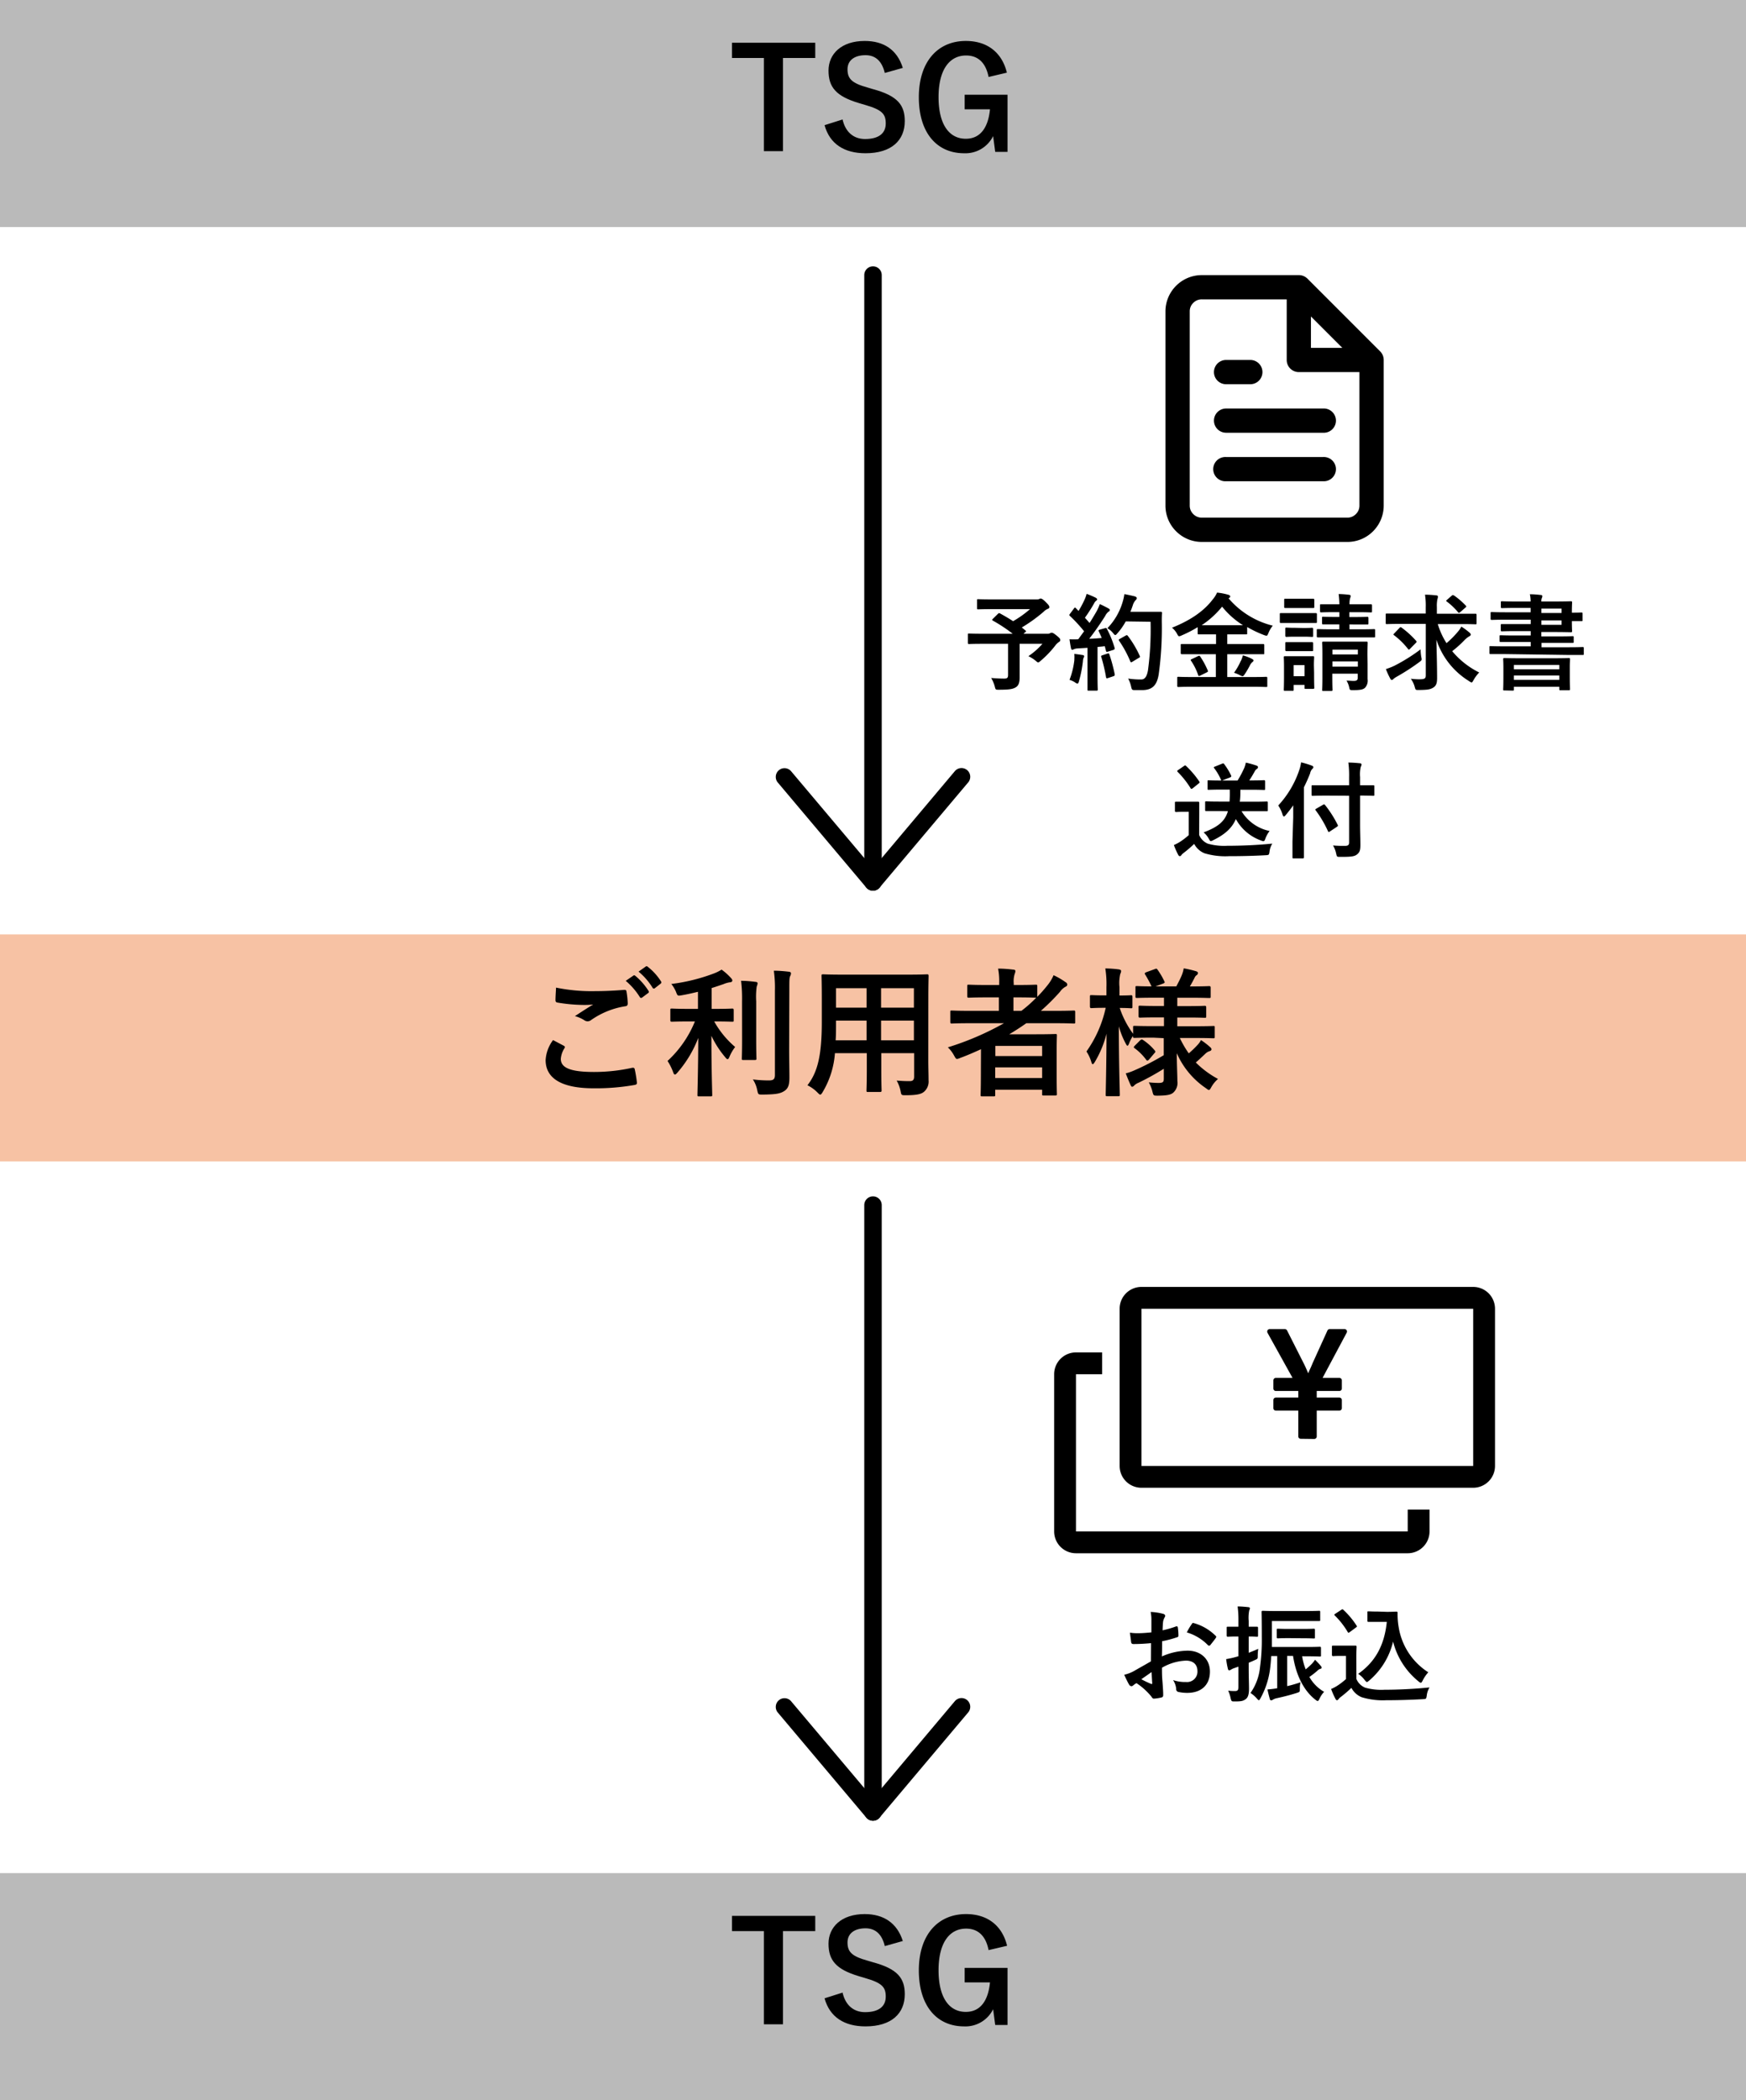 <svg xmlns="http://www.w3.org/2000/svg" viewBox="0 0 400 481"><title>flow_image3</title><g id="レイヤー_2" data-name="レイヤー 2"><g id="flow_image3"><g id="flow_image3-2" data-name="flow_image3"><rect y="429" width="400" height="52" style="fill:#bababa"/><path d="M186.77,442.28h-7.39v21.34H175V442.28H167.7v-3.49h19.07Z"/><path d="M202.7,445.71c-.64-2.69-2.11-4.07-4.41-4.07-2.63,0-4.13,1.25-4.13,3.23,0,2.18,1,3.17,4.54,4.16l1.31.39c5.67,1.53,7.27,3.68,7.27,7.32,0,4.36-3,7.36-9,7.36-4.83,0-8.19-2.11-9.38-6.43l4.13-1.31c.64,2.88,2.53,4.48,5.15,4.48,3.27,0,4.74-1.41,4.74-3.55s-.77-3.14-4.83-4.29l-1.28-.38c-5.28-1.57-7-3.65-7-7.46s2.95-6.78,8.29-6.78c4.35,0,7.42,2.05,8.73,6.17Z"/><path d="M226.48,446.63c-.61-3.13-2.31-4.92-5.15-4.92-3.78,0-6.31,3.2-6.31,9.53s2.47,9.54,6.24,9.54c3.49,0,5.16-2.79,5.54-6.75H221V450.7h9.82v13.08H228l-.48-3.61a7.07,7.07,0,0,1-6.65,3.93c-6.18,0-10.37-4.6-10.37-12.83s4.45-12.89,10.81-12.89c5.16,0,8.35,2.88,9.41,7.26Z"/><path d="M337.5,299.74v36h-76v-36h76m0-5h-76a5,5,0,0,0-5,5v36a5,5,0,0,0,5,5h76a5,5,0,0,0,5-5v-36a5,5,0,0,0-5-5Z"/><path d="M298,329.53a.56.56,0,0,1-.57-.57v-5.89h-5.14a.56.56,0,0,1-.57-.57v-1.84a.56.56,0,0,1,.57-.57h5.14v-1.52h-5.14a.56.56,0,0,1-.57-.57v-1.86a.58.58,0,0,1,.57-.57h3.82l-5.73-10.32a.64.64,0,0,1,0-.57.6.6,0,0,1,.5-.29h3.47a.59.59,0,0,1,.51.32l3.84,7.59c.43.84.72,1.56,1,2.23.3-.76.7-1.51,1-2.3l3.41-7.5a.56.56,0,0,1,.51-.34h3.41a.58.58,0,0,1,.49.29.57.57,0,0,1,0,.55L303,315.57h3.83a.58.58,0,0,1,.58.57V318a.57.57,0,0,1-.58.57h-5.17v1.52h5.17a.57.57,0,0,1,.58.57v1.84a.57.57,0,0,1-.58.57h-5.17V329a.58.58,0,0,1-.57.57Z"/><path d="M322.5,345.74v5h-76v-36h6v-5h-6a5,5,0,0,0-5,5v36a5,5,0,0,0,5,5h76a5,5,0,0,0,5-5v-5Z"/><path d="M263.7,376.33c-1.2.1-2.42.2-4,.2-.41,0-.53-.15-.57-.51s-.17-1.25-.27-2.09a11.82,11.82,0,0,0,1.87.12c1,0,2-.09,3.05-.19,0-.79,0-1.7,0-2.74a9.15,9.15,0,0,0-.17-1.94,13.47,13.47,0,0,1,2.85.43c.29.08.48.24.48.46a.74.74,0,0,1-.14.38,3.06,3.06,0,0,0-.34.94c-.07.62-.09,1.22-.12,2a22.51,22.51,0,0,0,3.08-.89c.21-.07.38,0,.41.22a12.86,12.86,0,0,1,.14,1.87c0,.24-.07.31-.31.39a25.5,25.5,0,0,1-3.43.91c0,1.15,0,2.33-.05,3.48a15,15,0,0,1,5.9-1.32c3,0,5.11,1.92,5.11,4.8,0,3.07-2,4.87-5.2,4.87a9.29,9.29,0,0,1-2-.21.64.64,0,0,1-.53-.72,4.3,4.3,0,0,0-.72-2,8.82,8.82,0,0,0,3,.44,2.38,2.38,0,0,0,2.59-2.47c0-1.57-1-2.43-2.64-2.43a11.85,11.85,0,0,0-5.49,1.63c0,1,0,1.83.09,2.88s.19,2.57.19,3.12c0,.34.05.7-.36.8a9.68,9.68,0,0,1-1.77.28c-.27,0-.36-.17-.58-.48a15,15,0,0,0-3.41-3.07,4.57,4.57,0,0,0-.77.53.59.59,0,0,1-.4.17.67.67,0,0,1-.53-.39c-.27-.43-.75-1.44-1.11-2.23a8.68,8.68,0,0,0,2.21-.84c1-.58,2.16-1.22,3.91-2.23Zm-2.23,8.26a23.71,23.71,0,0,0,2.26,1.08c.19.05.26,0,.24-.19-.05-.62-.1-1.73-.15-2.52C263.15,383.41,262.34,384,261.47,384.59ZM273,372c.16-.26.24-.34.4-.29a11.46,11.46,0,0,1,5.09,2.93c.1.1.15.17.15.24a.65.65,0,0,1-.1.24c-.31.48-.94,1.22-1.3,1.7a.39.39,0,0,1-.48,0,11.13,11.13,0,0,0-4.87-2.95A14.16,14.16,0,0,1,273,372Z"/><path d="M286.07,382c0,2.28.07,3.57.07,4.78s-.21,2-.79,2.4-1,.5-2.47.5c-.74,0-.74,0-.94-.7a7.84,7.84,0,0,0-.57-1.77,11.38,11.38,0,0,0,1.56.09c.6,0,.79-.24.79-.91v-4.68l-.89.31a3.35,3.35,0,0,0-.84.39.84.84,0,0,1-.38.14c-.15,0-.24-.09-.29-.29a17.11,17.11,0,0,1-.41-2.28,17.1,17.1,0,0,0,2.19-.48l.62-.17V374.8h-.26c-1.56,0-2,.05-2.16.05s-.27,0-.27-.27v-1.75c0-.24,0-.26.27-.26s.6,0,2.16,0h.26v-1.27a23,23,0,0,0-.19-3.38c.86,0,1.61.07,2.45.16.21,0,.36.13.36.25a1.17,1.17,0,0,1-.15.5,8.77,8.77,0,0,0-.12,2.42v1.32c1.3,0,1.73,0,1.87,0s.27,0,.27.26v1.75c0,.24,0,.27-.27.27s-.57-.05-1.87-.05v3.74c.72-.29,1.44-.57,2.19-.91a11.76,11.76,0,0,0-.12,1.54c0,.76,0,.74-.7,1.05-.46.22-.91.41-1.37.6Zm12.24-2.67a14.07,14.07,0,0,0,.82,3c.46-.36.89-.77,1.34-1.2a5.94,5.94,0,0,0,.8-1c.45.46,1,1,1.34,1.45a.47.47,0,0,1,.17.35c0,.17-.1.24-.27.27a1.59,1.59,0,0,0-.72.46,19.22,19.22,0,0,1-1.82,1.41,9.07,9.07,0,0,0,3.38,3.41,5.67,5.67,0,0,0-1.05,1.56c-.17.36-.27.53-.43.53s-.29-.12-.56-.32c-2.8-2.2-4.46-5.9-5.08-10h-1.35v6.92c1-.22,1.95-.51,3.07-.87a5.43,5.43,0,0,0-.16,1.44c0,.77,0,.75-.72,1-1.54.48-2.93.84-4.59,1.2a2.61,2.61,0,0,0-.86.34.71.71,0,0,1-.39.14c-.17,0-.29-.09-.33-.33-.19-.67-.39-1.47-.53-2.16a21.74,21.74,0,0,0,2.23-.27v-7.37h-1.37c-.07,1.3-.19,2.43-.33,3.41a18.83,18.83,0,0,1-2.14,6.27c-.17.28-.24.43-.36.43s-.24-.15-.46-.39a7,7,0,0,0-1.46-1.27,12.33,12.33,0,0,0,2.18-5.88,45.42,45.42,0,0,0,.41-6.81c0-4-.05-5.69-.05-5.84s0-.29.27-.29,1,.05,3.21.05H299c2.28,0,3-.05,3.19-.05s.26,0,.26.29V371c0,.24,0,.26-.26.26s-.91,0-3.19,0h-7.61v3.84c0,.74,0,1.44,0,2.11h7.85c2.21,0,2.95-.05,3.1-.05s.29,0,.29.26v1.71c0,.24,0,.26-.29.26s-.89-.05-3.1-.05Zm-3-4.15c-1.84,0-2.4.05-2.54.05s-.27,0-.27-.26v-1.68c0-.24,0-.27.27-.27s.7.05,2.54.05h3.12c1.85,0,2.4-.05,2.55-.05s.26,0,.26.27V375c0,.24,0,.26-.26.26s-.7-.05-2.55-.05Z"/><path d="M310.74,384.52a3.69,3.69,0,0,0,2,2,13.59,13.59,0,0,0,4.44.48c3.1,0,6.75-.17,10.32-.53a4.51,4.51,0,0,0-.64,1.87c-.12.77-.12.77-.89.82-3.05.17-5.91.24-8.4.24a16.4,16.4,0,0,1-5.62-.69,4.67,4.67,0,0,1-2.35-2.14,28.74,28.74,0,0,1-2.47,2.11,2.13,2.13,0,0,0-.48.48c-.12.17-.22.24-.36.24s-.24-.12-.34-.31a18.55,18.55,0,0,1-1-2.26,9.59,9.59,0,0,0,1.41-.74,15.62,15.62,0,0,0,2-1.54v-5.3h-1.18c-1.29,0-1.63.05-1.75.05s-.29,0-.29-.29v-1.85c0-.24,0-.26.29-.26s.46,0,1.75,0h1.54c1.27,0,1.65,0,1.8,0s.26,0,.26.26-.05.82-.05,2.28Zm-1.48-10.75c-.17.12-.24.16-.32.16s-.12,0-.19-.16A18.33,18.33,0,0,0,305.8,370c-.19-.17-.14-.24.12-.41l1.34-.88c.27-.17.32-.2.51,0a18.49,18.49,0,0,1,3,3.58c.14.21.14.26-.12.45Zm8.49-4.61c1.11,0,1.88-.05,2.19-.05a.23.23,0,0,1,.24.26,17.16,17.16,0,0,0,.29,3.53A15.09,15.09,0,0,0,327.21,383a8.73,8.73,0,0,0-1.27,1.87c-.19.36-.29.53-.43.53a1,1,0,0,1-.53-.31,17,17,0,0,1-5.83-9.12,16.81,16.81,0,0,1-5.48,8.93c-.26.21-.41.33-.52.33s-.25-.14-.51-.45a5.55,5.55,0,0,0-1.49-1.42c3.84-2.69,6-6.43,6.56-11.9h-2.09c-1.49,0-1.92,0-2.07,0s-.29,0-.29-.28v-1.88c0-.24,0-.26.29-.26s.58.05,2.07.05Z"/><path d="M200,417a2,2,0,0,1-2-2V276a2,2,0,0,1,4,0V415A2,2,0,0,1,200,417Z"/><path d="M200,417a2,2,0,0,1-1.53-.71l-20.22-24a2,2,0,1,1,3.06-2.57L200,411.89l18.69-22.2a2,2,0,1,1,3.06,2.57l-20.22,24A2,2,0,0,1,200,417Z"/><path d="M316.19,80.48h0L299.52,63.81a0,0,0,0,1,0,0,2.82,2.82,0,0,0-.89-.59,2.78,2.78,0,0,0-1.06-.21H275.33a8.32,8.32,0,0,0-3.19.63,8.39,8.39,0,0,0-4.51,4.51,8.32,8.32,0,0,0-.63,3.19v44.45a8.27,8.27,0,0,0,2.44,5.89,8.32,8.32,0,0,0,5.89,2.44h33.34a8.27,8.27,0,0,0,5.89-2.44,8.32,8.32,0,0,0,2.44-5.89V82.44A2.78,2.78,0,0,0,316.19,80.48Zm-15.86-8,7.19,7.19h-7.19Zm11.11,43.3a2.82,2.82,0,0,1-.2,1.06,2.88,2.88,0,0,1-1.51,1.51,2.82,2.82,0,0,1-1.06.21H275.33a2.82,2.82,0,0,1-1.06-.21,2.76,2.76,0,0,1-.9-.61,2.92,2.92,0,0,1-.61-.9,2.82,2.82,0,0,1-.2-1.06V71.33a2.82,2.82,0,0,1,.2-1.06,2.76,2.76,0,0,1,.61-.9,2.92,2.92,0,0,1,.9-.61,2.82,2.82,0,0,1,1.06-.2h19.45V82.44a2.77,2.77,0,0,0,2.78,2.78h13.88Z"/><path d="M278.11,96.33a2.78,2.78,0,0,0,2.78,2.78h22.22a2.78,2.78,0,1,0,0-5.55H280.89A2.78,2.78,0,0,0,278.11,96.33Z"/><path d="M280.89,88h5.55a2.78,2.78,0,1,0,0-5.56h-5.55a2.78,2.78,0,1,0,0,5.56Z"/><path d="M303.11,104.67H280.89a2.78,2.78,0,1,0,0,5.55h22.22a2.78,2.78,0,1,0,0-5.55Z"/><path d="M228.62,140.59c.19-.19.26-.19.48-.1,1,.55,2,1.13,3,1.78a24.2,24.2,0,0,0,3.87-2.76h-8.57c-2.36,0-3.17.05-3.32.05s-.24,0-.24-.27v-1.8c0-.24,0-.26.24-.26s1,.05,3.32.05h10.05a1.72,1.72,0,0,0,.63-.08.7.7,0,0,1,.33-.12c.2,0,.53.17,1.13.77s.87.91.87,1.18-.15.33-.44.45a2.74,2.74,0,0,0-.88.63,35.77,35.77,0,0,1-5,3.6l.84.69c.19.17.19.2-.07.41l-.39.34H240a.94.94,0,0,0,.55-.12.81.81,0,0,1,.36-.12c.19,0,.43.05,1.2.69s.79.75.79,1-.1.29-.34.46a3.56,3.56,0,0,0-.88.89,22.74,22.74,0,0,1-3.29,3.41c-.27.24-.41.35-.55.35s-.27-.11-.58-.38a8.35,8.35,0,0,0-1.66-1.05,16.23,16.23,0,0,0,3.22-2.84h-5.23v4c0,1.75,0,2.85,0,3.74,0,1.18-.26,1.8-.77,2.16-.69.48-1.58.63-4,.63-.74,0-.74,0-.93-.77a7.56,7.56,0,0,0-.82-1.92c1.23.09,2.21.14,2.95.14s.92-.19.92-.86v-7.11H225c-2.14,0-2.88.05-3,.05s-.27,0-.27-.26v-1.87c0-.25,0-.27.27-.27s.88.05,3,.05H232a33.74,33.74,0,0,0-4.53-3c-.12-.07-.17-.12-.17-.19s.05-.14.17-.24Z"/><path d="M253.12,143.88c.29-.1.34-.08.46.14a22.73,22.73,0,0,1,1.77,4.35c.07.26,0,.38-.29.48l-1.27.4c-.26.08-.36.05-.41-.17L253.1,148c-.56.08-1.11.12-1.66.17v6.6c0,2.21.05,3,.05,3.15s0,.26-.27.26H249.4c-.24,0-.26,0-.26-.26s0-.94,0-3.15v-6.4l-2.25.14a2.53,2.53,0,0,0-.89.19.67.67,0,0,1-.36.12c-.17,0-.24-.17-.29-.41-.12-.57-.21-1.12-.33-2a19.5,19.5,0,0,0,2,0l1.34-1.83a33.26,33.26,0,0,0-3.24-3.5c-.09-.1-.14-.15-.14-.22a.74.74,0,0,1,.17-.31l.88-1.18c.1-.14.17-.21.24-.21s.12,0,.22.14l.6.62a23.1,23.1,0,0,0,1.3-2.42,7.4,7.4,0,0,0,.55-1.49,20.49,20.49,0,0,1,2.09.89c.21.12.31.24.31.38s-.1.22-.22.32a1.37,1.37,0,0,0-.45.57,36.84,36.84,0,0,1-2.12,3.31c.36.41.72.8,1.06,1.2.55-.86,1.08-1.75,1.61-2.66a12.07,12.07,0,0,0,.74-1.66,22.07,22.07,0,0,1,2,1c.22.12.29.21.29.36s-.07.26-.27.36a2.75,2.75,0,0,0-.79,1c-1.22,1.94-2.54,3.79-3.65,5.21.94,0,1.92-.1,2.86-.17-.22-.53-.43-1-.67-1.51-.12-.24-.08-.29.24-.41Zm-7,7.22a8.32,8.32,0,0,0,0-1.34c.72.09,1.37.17,1.85.26.29,0,.41.17.41.29a.86.86,0,0,1-.14.36,2.26,2.26,0,0,0-.15.77,27.13,27.13,0,0,1-.91,4.6c-.1.37-.19.53-.34.53a1.19,1.19,0,0,1-.55-.28,4.64,4.64,0,0,0-1.27-.58A18.35,18.35,0,0,0,246.14,151.1Zm7.6-1.41c.29-.1.34-.05.44.21a36.77,36.77,0,0,1,1.22,4.54c0,.26,0,.33-.29.43l-1.27.43c-.36.12-.38,0-.43-.19a37.94,37.94,0,0,0-1.08-4.61c-.1-.26-.07-.31.21-.41Zm4.18-7.37a14.27,14.27,0,0,1-1.87,2.68c-.26.29-.38.44-.53.44s-.26-.15-.5-.44a4.78,4.78,0,0,0-1.3-1.12,14.55,14.55,0,0,0,3.43-5.81,12,12,0,0,0,.46-2c.91.17,1.85.38,2.33.5.31.1.5.22.5.39s0,.26-.24.48a3,3,0,0,0-.67,1.22c-.17.48-.34,1-.55,1.46h4.53c1.73,0,2.28,0,2.43,0s.29,0,.29.28c-.05.68-.05,1.32-.05,2a77,77,0,0,1-.7,12c-.38,2.45-1.39,3.6-3.65,3.65-.5,0-1.17,0-1.8,0s-.72-.05-.88-.82a6.91,6.91,0,0,0-.68-1.82,18.85,18.85,0,0,0,3,.21c.89,0,1.3-.79,1.54-2.06a70.38,70.38,0,0,0,.6-11.16Zm0,3.24c.26-.15.33-.1.48.07a23.4,23.4,0,0,1,2.73,4.58c.12.24.08.32-.21.46l-1.51.91c-.27.17-.36.12-.46-.14a25.39,25.39,0,0,0-2.52-4.64c-.17-.24-.17-.31.14-.48Z"/><path d="M273.06,157.29c-2.18,0-2.92.05-3.07.05s-.29,0-.29-.24v-1.82c0-.24,0-.27.29-.27s.89.05,3.07.05h5.48v-5.23H274c-2.28,0-3.07,0-3.21,0s-.29,0-.29-.27v-1.8c0-.24,0-.26.29-.26s.93,0,3.21,0h4.59v-2.21h-.94c-2.09,0-2.81,0-3,0s-.27,0-.27-.24v-1.41a28.15,28.15,0,0,1-3.67,1.89,1.54,1.54,0,0,1-.57.19c-.17,0-.27-.14-.48-.55a4.73,4.73,0,0,0-1.16-1.41c4.37-1.73,7.4-3.92,9.32-6.46a6,6,0,0,0,1-1.58,14.35,14.35,0,0,1,2.59.5c.24.07.43.22.43.38s-.05.2-.24.34a.61.61,0,0,1-.14.1,19.44,19.44,0,0,0,10.13,6.26,6,6,0,0,0-1,1.7c-.19.44-.26.6-.45.6a2.47,2.47,0,0,1-.58-.16,26.65,26.65,0,0,1-3.84-1.83v1.44c0,.22,0,.24-.26.24s-.89,0-3,0h-1.3v2.21h5c2.28,0,3.07,0,3.21,0s.27,0,.27.26v1.8c0,.34,0,.27-.27.27s-.93,0-3.21,0h-5v5.23h5.81c2.21,0,3-.05,3.1-.05s.26,0,.26.27v1.82c0,.22,0,.24-.26.24s-.89-.05-3.1-.05Zm1.37-7c.31-.14.39-.14.55.1a18.72,18.72,0,0,1,1.71,3.16c.09.24.07.29-.22.44l-1.49.74c-.36.14-.38.14-.48-.1a13.4,13.4,0,0,0-1.63-3.28c-.17-.22-.12-.27.19-.41Zm8-7.1c1.15,0,1.87,0,2.33,0a18.92,18.92,0,0,1-4.78-4.25,20.83,20.83,0,0,1-4.68,4.25c.46,0,1.18,0,2.33,0Zm1.85,8.18a6.67,6.67,0,0,0,.46-1.27,10.93,10.93,0,0,1,2,.76c.29.15.43.27.43.41s-.12.27-.28.39a2.24,2.24,0,0,0-.56.77,19.62,19.62,0,0,1-1.27,2.13c-.17.22-.26.31-.38.31a1.6,1.6,0,0,1-.55-.19,7.76,7.76,0,0,0-1.42-.6A14.57,14.57,0,0,0,284.25,151.39Z"/><path d="M298.86,140.42c1.83,0,2.43,0,2.57,0s.27,0,.27.27v1.7c0,.26,0,.29-.27.29s-.74,0-2.57,0H296c-1.82,0-2.42,0-2.56,0s-.24,0-.24-.29v-1.7c0-.24,0-.27.24-.27s.74,0,2.56,0Zm2.19,13.63c0,2.79.05,3.32.05,3.46s0,.26-.27.26h-1.7c-.24,0-.27,0-.27-.26v-.65h-2.49v1.08c0,.24,0,.27-.27.27h-1.7c-.26,0-.29,0-.29-.27s.05-.69.05-3.6V152.8c0-1.51-.05-2.08-.05-2.25s0-.26.29-.26.65,0,2.18,0h2c1.56,0,2,0,2.21,0s.27,0,.27.26-.05.72-.05,1.85Zm-2.4-16.92c1.56,0,2,0,2.16,0s.29,0,.29.27v1.58c0,.24,0,.27-.29.27s-.6,0-2.16,0h-2c-1.56,0-2,0-2.18,0s-.27,0-.27-.27v-1.58c0-.24,0-.27.27-.27s.62,0,2.18,0Zm-.1,6.7c1.47,0,1.9-.05,2-.05s.29,0,.29.26v1.56c0,.24,0,.27-.29.27s-.55-.05-2-.05h-1.82c-1.47,0-1.9.05-2,.05s-.27,0-.27-.27V144c0-.24,0-.26.27-.26s.57.05,2,.05Zm0,3.24c1.47,0,1.9,0,2,0s.29,0,.29.27v1.53c0,.24,0,.26-.29.26s-.55,0-2,0h-1.82c-1.47,0-1.9,0-2,0s-.27,0-.27-.26v-1.53c0-.25,0-.27.27-.27s.57,0,2,0Zm-2.18,5.26v2.54h2.49v-2.54ZM309.16,143v1.13h2.45c2.28,0,3.05-.05,3.19-.05s.24,0,.24.29v1.37c0,.22,0,.24-.24.24s-.91,0-3.19,0h-6.46c-2.28,0-3.07,0-3.21,0s-.27,0-.27-.24v-1.37c0-.26,0-.29.27-.29s.93.05,3.21.05h1.68V143H306c-2,0-2.73,0-2.88,0s-.24,0-.24-.26v-1.23c0-.24,0-.26.24-.26s.84.05,2.88.05h.84V140.2h-1.17c-2.16,0-2.88.05-3,.05s-.26,0-.26-.26v-1.32c0-.24,0-.27.26-.27s.87,0,3,0h1.17c0-.86-.07-1.56-.16-2.35a21.64,21.64,0,0,1,2.37.17c.24,0,.39.17.39.26a2.15,2.15,0,0,1-.15.58,5,5,0,0,0-.12,1.34H311c2.16,0,2.91,0,3.05,0s.27,0,.27.27V140c0,.24,0,.26-.27.26s-.89-.05-3.05-.05h-1.87v1.11h1.2c2.07,0,2.74-.05,2.88-.05s.29,0,.29.26v1.23c0,.24,0,.26-.29.26s-.81,0-2.85,0Zm4.15,9.1c0,1.2,0,2.59,0,3.43a2.41,2.41,0,0,1-.6,2c-.41.36-.94.53-2.69.53-.74,0-.79,0-.91-.55a5,5,0,0,0-.63-1.63c.53,0,1.2.07,1.64.07.79,0,.93-.27.93-.75v-.91h-5.83v.84c0,1.92.05,2.74.05,2.86s0,.26-.27.26h-1.82c-.24,0-.27,0-.27-.26s.05-.87.05-2.81v-5.35c0-1.71-.05-2.45-.05-2.62s0-.26.27-.26.86,0,2.88,0h4.13c2,0,2.71,0,2.85,0s.29,0,.29.26-.05,1.06-.05,2.81Zm-8.06-3.31v1.1h5.83v-1.1Zm5.83,3.89v-1.2h-5.83v1.2Z"/><path d="M320.78,142.89c-2.19,0-2.93.05-3.08.05s-.24,0-.24-.26V140.8c0-.26,0-.28.24-.28s.89,0,3.08,0h5.85V139.1a15.74,15.74,0,0,0-.17-2.9c.89,0,1.78.07,2.62.16.24,0,.34.15.34.27a2,2,0,0,1-.12.62,7.43,7.43,0,0,0-.12,1.8v1.51h5.76c2.18,0,2.93,0,3.07,0s.26,0,.26.28v1.88c0,.24,0,.26-.26.26s-.89-.05-3.07-.05h-5.55a17.24,17.24,0,0,0,2,4.37,21.81,21.81,0,0,0,2.62-2.64,5.64,5.64,0,0,0,.77-1.15,14.28,14.28,0,0,1,1.87,1.37c.24.21.29.33.29.48s-.14.28-.34.38a5.25,5.25,0,0,0-1.22,1,25.55,25.55,0,0,1-2.69,2.4,19.14,19.14,0,0,0,6.19,4.88,8,8,0,0,0-1.29,1.73c-.22.38-.31.55-.46.55a1.44,1.44,0,0,1-.55-.29,17.5,17.5,0,0,1-7.51-9.5c.07,3,.16,6.07.16,8.8,0,1.11-.19,1.76-.91,2.19s-1.34.5-3.31.53c-.74,0-.7,0-.91-.72a5.59,5.59,0,0,0-.89-1.85c.77.07,1.37.12,1.87.12,1.27,0,1.56-.15,1.56-.91V142.89Zm4.82,7.54c.17.74.17.74-.43,1.2a48.34,48.34,0,0,1-5.23,3.38,5.06,5.06,0,0,0-.7.48.52.52,0,0,1-.38.24c-.15,0-.27-.12-.36-.31a18.75,18.75,0,0,1-1-2.18,14.66,14.66,0,0,0,2-.79,40.36,40.36,0,0,0,5.95-3.73A11.48,11.48,0,0,0,325.6,150.43Zm-5-6.6c.21-.22.26-.24.48-.1a20.83,20.83,0,0,1,3.31,3c.1.1.14.17.14.24s0,.12-.14.25l-1.32,1.34c-.24.24-.31.31-.48.1a17,17,0,0,0-3.19-3.15c-.12-.09-.17-.14-.17-.19s.07-.15.22-.29Zm12-7.42c.22-.17.29-.14.55,0a17.17,17.17,0,0,1,2.67,2.31c.14.12.16.24-.15.48l-1.15,1a.65.65,0,0,1-.29.16c-.07,0-.14-.07-.24-.19a14.87,14.87,0,0,0-2.54-2.4c-.19-.14-.19-.19.07-.41Z"/><path d="M344.46,149.8c-2.11,0-2.83,0-3,0s-.24,0-.24-.26v-1.32c0-.22,0-.24.24-.24s.86.05,3,.05h6.22v-1H347.1c-2.35,0-3.14,0-3.31,0s-.24,0-.24-.27v-1c0-.24,0-.27.24-.27s1,.05,3.31.05h3.58v-1h-3.34c-2.3,0-3.09.05-3.24.05s-.28,0-.28-.26v-1.13c0-.24,0-.27.28-.27s.94,0,3.24,0h3.34v-1H345c-2.28,0-3.1.05-3.24.05s-.27,0-.27-.27v-1.27c0-.24,0-.26.27-.26s1,.05,3.24.05h5.66v-1h-3.22c-2.35,0-3.16.05-3.33.05s-.27,0-.27-.27V138c0-.27,0-.29.27-.29s1,.05,3.33.05h3.22a8.05,8.05,0,0,0-.17-1.66c.89,0,1.68.07,2.52.17.19,0,.34.12.34.26a1.27,1.27,0,0,1-.12.44,2,2,0,0,0-.12.79h2.78c2.55,0,3.82-.05,4-.05s.27,0,.27.29-.05.77-.05,2.09v.24c1.27,0,2-.05,2.16-.05s.29,0,.29.29V142c0,.24,0,.26-.29.26s-.89,0-2.16,0v.14c0,1.27.05,2,.05,2.14s0,.26-.27.26-1.41-.05-4-.05h-2.78v1H357c2.33,0,3.14-.05,3.29-.05s.24,0,.24.27v1c0,.24,0,.27-.24.27s-1,0-3.29,0h-3.84v1h6.41c2.11,0,2.83-.05,3-.05s.27,0,.27.24v1.32c0,.24,0,.26-.27.26s-.86,0-3,0Zm.17,8.33c-.24,0-.26,0-.26-.26s.05-.62.05-3.36V153c0-1.32-.05-1.87-.05-2s0-.29.26-.29,1,.05,3.34.05h8.11c2.33,0,3.17-.05,3.34-.05s.26,0,.26.29-.05.69-.05,1.73v1.77c0,2.69.05,3.19.05,3.34s0,.24-.26.24H357.5c-.24,0-.27,0-.27-.24v-.55H346.82v.62c0,.24,0,.26-.27.26Zm2.19-4.84h10.41v-1H346.82Zm10.41,2.42v-1H346.82v1Zm-4.1-16.32v1h4.61v-1Zm4.61,2.71h-4.61v1h4.61Z"/><path d="M274.72,191.23a3.69,3.69,0,0,0,2,2,13.59,13.59,0,0,0,4.44.48c3.1,0,6.75-.14,10.32-.5a4.42,4.42,0,0,0-.64,1.84c-.12.77-.12.77-.89.82-3.05.17-5.91.22-8.4.22a16.49,16.49,0,0,1-5.62-.67,4.67,4.67,0,0,1-2.35-2.14,28.74,28.74,0,0,1-2.47,2.11,2.13,2.13,0,0,0-.48.48.41.41,0,0,1-.36.22c-.1,0-.24-.1-.34-.29a18.55,18.55,0,0,1-1-2.26,10.73,10.73,0,0,0,1.41-.74,15.62,15.62,0,0,0,2-1.54v-5.33h-1.13c-1.3,0-1.63.05-1.75.05s-.29,0-.29-.29v-1.82c0-.24,0-.26.29-.26s.45,0,1.75,0h1.46c1.28,0,1.66,0,1.8,0s.27,0,.27.26,0,.82,0,2.28Zm-3.48-15.79c.24-.17.31-.2.5,0a21,21,0,0,1,3,3.53c.12.19.12.29-.14.48l-1.34,1.08c-.15.1-.22.14-.29.14s-.15,0-.22-.16a20.48,20.48,0,0,0-2.95-3.72c-.17-.2-.14-.27.12-.44Zm8.35,10.32c-2.33,0-3.09,0-3.24,0s-.26,0-.26-.26v-1.7c0-.24,0-.27.26-.27s.91.05,3.24.05h2.09a26.37,26.37,0,0,0,.05-2.74h-1.68c-2.23,0-3,.05-3.17.05s-.24,0-.24-.26V179c0-.27,0-.29.24-.29s.86.05,2.91.05a12.29,12.29,0,0,0-1.61-2.81c-.17-.22-.1-.29.16-.38l1.61-.65c.32-.12.34-.12.51.09a14.87,14.87,0,0,1,1.58,2.6c.1.24,0,.33-.26.45l-1.8.7h3.55A26.14,26.14,0,0,0,285,176a6,6,0,0,0,.41-1.34,20.33,20.33,0,0,1,2.47.69c.2.08.32.2.32.34a.49.49,0,0,1-.29.43,1.51,1.51,0,0,0-.46.55c-.43.77-.81,1.42-1.25,2.07h.2c2.25,0,3-.05,3.16-.05s.27,0,.27.29v1.68c0,.24,0,.26-.27.26s-.91-.05-3.16-.05h-2.24c0,1,0,1.92-.14,2.74h2.9c2.33,0,3.12-.05,3.27-.05s.26,0,.26.27v1.7c0,.24,0,.26-.26.26s-.94,0-3.27,0h-2.49a9.82,9.82,0,0,0,6.43,4.53,6.8,6.8,0,0,0-.94,1.66c-.16.48-.26.67-.48.67a1.68,1.68,0,0,1-.52-.14,10.66,10.66,0,0,1-5.79-4.92c-.89,2.06-2.47,3.5-5.16,4.82a1.36,1.36,0,0,1-.58.22c-.19,0-.26-.19-.5-.6a5.11,5.11,0,0,0-1.15-1.39c3.17-1.2,4.85-2.43,5.57-4.85Z"/><path d="M296.27,187.22c0-.86,0-1.8,0-2.78-.53.77-1.11,1.51-1.73,2.25-.19.22-.31.31-.41.31s-.19-.12-.29-.38a7.56,7.56,0,0,0-1-2.14,22.4,22.4,0,0,0,4.83-8.16,8.43,8.43,0,0,0,.4-1.72,19.17,19.17,0,0,1,2.43.74c.26.1.38.19.38.36s-.07.26-.26.43a2,2,0,0,0-.48,1c-.43,1.08-.89,2.14-1.42,3.19v12.39c0,2.33,0,3.5,0,3.62s0,.27-.26.27h-2.09c-.24,0-.27,0-.27-.27s0-1.29,0-3.62Zm7.73-5c-2.3,0-3.12.05-3.26.05s-.27,0-.27-.26v-1.9c0-.24,0-.26.27-.26s1,0,3.26,0h5.07v-1.8a22.4,22.4,0,0,0-.17-3.4c.89,0,1.77.07,2.64.16.24,0,.38.15.38.27a1.18,1.18,0,0,1-.17.53,7.48,7.48,0,0,0-.16,2.37v1.87c2.06,0,2.8,0,3,0s.26,0,.26.26V182c0,.24,0,.26-.26.26s-.89-.05-3-.05v6.65c0,1.68.07,3.29.07,4.61s-.17,1.73-.79,2.23-1.52.55-3.84.55c-.75,0-.75,0-.92-.74a5.94,5.94,0,0,0-.72-1.87,27.31,27.31,0,0,0,2.76.09c.68,0,.92-.21.92-.79V182.25Zm.7,8.19a.85.85,0,0,1-.29.14c-.07,0-.12-.07-.19-.21a25.52,25.52,0,0,0-2.79-4.73c-.17-.22-.14-.24.17-.43l1.51-.87c.24-.14.29-.1.46.07a25.59,25.59,0,0,1,2.9,4.56c.12.22,0,.27-.21.44Z"/><path d="M200,204a2,2,0,0,1-2-2V63a2,2,0,0,1,4,0V202A2,2,0,0,1,200,204Z"/><path d="M200,204a2,2,0,0,1-1.53-.71l-20.22-24a2,2,0,1,1,3.06-2.57L200,198.89l18.69-22.2a2,2,0,1,1,3.06,2.57l-20.22,24A2,2,0,0,1,200,204Z"/><rect y="214" width="400" height="52" style="fill:#f7c2a4"/><path d="M129.15,239.5c.29.16.32.32.16.58a5.26,5.26,0,0,0-.83,2.43c0,2,2.08,3,7.58,3a40.36,40.36,0,0,0,8.67-.93c.45-.09.61,0,.68.29a28.25,28.25,0,0,1,.51,3.14c0,.28-.16.41-.55.48a51.1,51.1,0,0,1-9.37.76c-7.39,0-11-2.3-11-6.46a8.44,8.44,0,0,1,1.7-4.58C127.52,238.64,128.32,239.06,129.15,239.5ZM136.38,227c2.34,0,4.61-.13,6.66-.29.32,0,.45.1.48.36a19.38,19.38,0,0,1,.29,2.72c0,.44-.16.63-.55.67a18.7,18.7,0,0,0-7.84,3.16,1.29,1.29,0,0,1-.8.29,1.31,1.31,0,0,1-.67-.19,7.62,7.62,0,0,0-2.24-1c1.67-1.09,3.07-2,4.19-2.66a18.64,18.64,0,0,1-2.33.1,37.28,37.28,0,0,1-5.89-.55c-.29-.06-.42-.19-.42-.57,0-.77.07-1.7.13-2.85A40.16,40.16,0,0,0,136.38,227Zm8.71-3.55c.16-.13.28-.1.48.06a14.86,14.86,0,0,1,3,3.43.33.33,0,0,1-.1.51l-1.34,1a.34.34,0,0,1-.55-.09,15.83,15.83,0,0,0-3.23-3.72Zm2.84-2.08c.2-.13.29-.1.48.06a13.26,13.26,0,0,1,3,3.3.38.38,0,0,1-.09.58l-1.28,1a.34.34,0,0,1-.55-.1,15,15,0,0,0-3.2-3.68Z"/><path d="M157.82,233.94c-2.78,0-3.71.06-3.9.06s-.35,0-.35-.35v-2.3c0-.32,0-.36.35-.36s1.12.07,3.9.07h2.08v-3.91c-1.21.29-2.46.58-3.74.8-.93.16-.93.16-1.31-.83a7.29,7.29,0,0,0-1.06-1.76,42.22,42.22,0,0,0,9.89-2.46,9.39,9.39,0,0,0,1.63-.83,13.11,13.11,0,0,1,2.15,1.92c.22.25.31.38.31.6s-.25.39-.6.39a6,6,0,0,0-1.41.41c-.86.29-1.76.61-2.72.9v4.77h.83c2.75,0,3.68-.07,3.87-.07s.35,0,.35.36v2.3c0,.32,0,.35-.35.35s-1.12-.06-3.87-.06h-.25a21.14,21.14,0,0,0,4.8,5.85,9.72,9.72,0,0,0-1.29,2.21c-.15.38-.28.58-.44.58s-.32-.16-.55-.45a22.12,22.12,0,0,1-3.16-4.9c0,7.71.19,13,.19,13.54,0,.29,0,.32-.39.32h-2.65c-.32,0-.35,0-.35-.32,0-.58.16-5.76.19-13.06a26.62,26.62,0,0,1-4.77,7.94c-.26.29-.42.45-.58.45s-.28-.16-.41-.55a12.45,12.45,0,0,0-1.28-2.56,25.16,25.16,0,0,0,6.27-9.05ZM170,229.39a34.46,34.46,0,0,0-.22-4.76,27.74,27.74,0,0,1,3.33.25c.32,0,.45.16.45.35a2.42,2.42,0,0,1-.2.71,17.51,17.51,0,0,0-.12,3.42v8.83c0,2.72.06,4,.06,4.23s0,.35-.35.35H170.3c-.32,0-.35,0-.35-.35s.06-1.51.06-4.23Zm10.79,11c0,2.24.06,4.76.06,6.36s-.22,2.5-1.15,3.11-1.92.8-5,.83c-1,0-1,0-1.22-1a6.78,6.78,0,0,0-1-2.47,29.28,29.28,0,0,0,3.64.23c1,0,1.41-.23,1.41-1.25V226.9a27.78,27.78,0,0,0-.25-4.58c1.18,0,2.33.1,3.42.23.32,0,.51.19.51.35a1.42,1.42,0,0,1-.19.67c-.19.38-.19,1.09-.19,3.26Z"/><path d="M212.67,243c0,1.47.06,3.1.06,4.42a3.08,3.08,0,0,1-1,2.59c-.61.54-1.57.83-4.23.83-1,0-1,0-1.18-.93a8,8,0,0,0-.9-2.43c1.32.1,1.92.13,3,.13.74,0,1-.32,1-1.06V241.2h-7.52V245c0,3.1.07,4.54.07,4.73s0,.36-.35.36h-2.76c-.31,0-.35,0-.35-.36s.07-1.63.07-4.73V241.2h-7.3a20.14,20.14,0,0,1-2.78,8.86c-.26.45-.42.64-.58.64s-.32-.16-.67-.51a8.25,8.25,0,0,0-2.27-1.63c2.33-3,3.29-6.82,3.29-14.53v-5.24c0-3.33-.06-5.06-.06-5.25,0-.35,0-.39.38-.39s1.32.07,4.39.07h15c3.1,0,4.19-.07,4.41-.07s.35,0,.35.39c0,.19-.06,1.92-.06,5.25Zm-14.14-4.74v-4.51h-7v.35c0,1.54,0,2.92-.09,4.16Zm0-7.48v-4.45h-7v4.45Zm3.32-4.45v4.45h7.52v-4.45Zm7.52,11.93v-4.51h-7.52v4.51Z"/><path d="M224.74,240.3c-1.57.71-3.14,1.41-4.77,2a2.72,2.72,0,0,1-.71.23c-.25,0-.38-.23-.7-.8a7.52,7.52,0,0,0-1.41-1.86A65.5,65.5,0,0,0,230,234.35h-7.94c-2.82,0-3.78.07-4,.07s-.35,0-.35-.36v-2.3c0-.29,0-.32.35-.32s1.15.07,4,.07h6.78v-3.08H226c-2.88,0-3.87.07-4.06.07s-.35,0-.35-.35v-2.28c0-.32,0-.35.35-.35s1.18.07,4.06.07h2.91v-.45a15.33,15.33,0,0,0-.25-3.3c1.21,0,2.37.1,3.45.23.32,0,.51.12.51.32a1.7,1.7,0,0,1-.15.64,5.53,5.53,0,0,0-.23,2.2v.36h1c2.88,0,3.84-.07,4-.07.35,0,.39,0,.39.35v2.44a31.64,31.64,0,0,0,2.3-2.6,9.47,9.47,0,0,0,1.44-2.36,16.88,16.88,0,0,1,2.75,1.6.69.69,0,0,1,.39.57.56.56,0,0,1-.36.45,3.58,3.58,0,0,0-1.31,1.18,48.67,48.67,0,0,1-4.38,4.36H242c2.82,0,3.81-.07,4-.07s.32,0,.32.32v2.3c0,.32,0,.36-.32.36s-1.18-.07-4-.07h-6.88c-1.28.9-2.56,1.73-3.9,2.53h6.24c2.72,0,4.1-.06,4.29-.06.35,0,.38,0,.38.38,0,.19-.06,1.15-.06,4.32v3.2c0,4.74.06,5.66.06,5.86s0,.32-.38.32H239.1c-.32,0-.35,0-.35-.32v-1H228v1.15c0,.32,0,.36-.35.36H225c-.32,0-.35,0-.35-.36,0-.16.07-1.24.07-6Zm3.29-.76v2.33h10.72v-2.33Zm10.72,7.36v-2.44H228v2.44Zm-1.57-18.4c-.19,0-1.15-.07-4-.07h-1v3.08H234a29.51,29.51,0,0,0,3.39-3Z"/><path d="M264.25,237.65c-3.07,0-4.15.06-4.35.06s-.35,0-.35-.35v-.1a8,8,0,0,0-.86,1.67c-.16.38-.26.57-.39.57s-.22-.16-.41-.51a18.52,18.52,0,0,1-1.57-3.93c0,8.35.22,15.13.22,15.64,0,.32,0,.36-.35.36h-2.53c-.32,0-.35,0-.35-.36,0-.48.16-6.62.19-13.95a24.06,24.06,0,0,1-2.68,6.47c-.2.32-.36.51-.48.51s-.23-.16-.32-.51a9,9,0,0,0-1.12-2.4,27.14,27.14,0,0,0,4.41-10H253c-2.11,0-2.75.07-2.94.07s-.36,0-.36-.39v-2.21c0-.35,0-.38.36-.38s.83.06,2.94.06h.48v-1.88a22.73,22.73,0,0,0-.26-4.29,27.36,27.36,0,0,1,3.11.22c.32.07.51.16.51.35a1.35,1.35,0,0,1-.19.68,9.22,9.22,0,0,0-.19,3V228c1.85,0,2.46-.06,2.65-.06s.32,0,.32.38v2.21c0,.35,0,.39-.32.39s-.8-.07-2.59-.07a21.57,21.57,0,0,0,3.07,5.92v-1.47c0-.32,0-.35.35-.35s1.28.06,4.35.06h2.37v-2h-1.47c-2.85,0-3.81.06-4,.06s-.35,0-.35-.35v-2c0-.36,0-.39.35-.39s1.15.07,4,.07h1.47V228.5H264.7c-3,0-4,.06-4.22.06s-.35,0-.35-.32v-2.05c0-.32,0-.35.35-.35.16,0,1.06.07,3.33.07a27.17,27.17,0,0,0-1.44-2.69c-.2-.29-.13-.39.22-.55l2-.73c.35-.13.39-.13.61.16a17.72,17.72,0,0,1,1.54,2.62c.16.32.09.39-.29.55l-1.73.64h4.77c.45-.87,1-1.89,1.31-2.72a6.83,6.83,0,0,0,.38-1.41,24.05,24.05,0,0,1,2.76.64c.32.09.51.22.51.45a.63.63,0,0,1-.32.48,1.29,1.29,0,0,0-.45.57c-.29.58-.67,1.31-1.09,2h.19c3,0,4-.07,4.2-.07s.38,0,.38.35v2.05c0,.29,0,.32-.38.32s-1.22-.06-4.2-.06h-3.07v1.92h2.27c2.88,0,3.81-.07,4-.07s.36,0,.36.39v2c0,.32,0,.35-.36.35s-1.12-.06-4-.06h-2.27v2h3.91c3.07,0,4.12-.06,4.32-.06.35,0,.35,0,.35.35v2.11c0,.32,0,.35-.35.35-.2,0-1.25-.06-4.32-.06h-3.33a23.69,23.69,0,0,0,2.05,3.52,22.19,22.19,0,0,0,2-1.92,4.78,4.78,0,0,0,.8-1.12,16.53,16.53,0,0,1,2.05,1.57c.23.19.35.35.35.54s-.12.32-.41.42a2.46,2.46,0,0,0-1,.6c-.61.58-1.28,1.22-2.18,2a21.65,21.65,0,0,0,5.09,3.77,6.92,6.92,0,0,0-1.54,1.89c-.25.45-.38.64-.54.64s-.35-.16-.7-.42a18.72,18.72,0,0,1-6.66-8c0,2.75.13,4.92.13,6.36a3,3,0,0,1-1,2.72c-.6.45-1.4.61-3.48.64-1,0-1,0-1.25-1a7.86,7.86,0,0,0-.83-2.05,20,20,0,0,0,2.27.13c1,0,1.18-.22,1.18-1v-2.24a59.56,59.56,0,0,1-5.79,3.2,2.89,2.89,0,0,0-1,.64.71.71,0,0,1-.45.28c-.13,0-.22-.09-.35-.35-.35-.77-.7-1.6-1.12-2.72a11.21,11.21,0,0,0,1.86-.64,57.91,57.91,0,0,0,6.84-3.52v-3.9Zm-1,5c-.32.32-.45.35-.64.1a12.38,12.38,0,0,0-2.65-2.66c-.29-.19-.26-.29,0-.58l1.21-1.21c.32-.29.42-.29.67-.13a12.36,12.36,0,0,1,2.72,2.43c.2.26.16.35-.09.61Z"/><rect width="400" height="52" style="fill:#bababa"/><path d="M186.77,13.28h-7.39V34.62H175V13.28H167.7V9.79h19.07Z"/><path d="M202.7,16.71c-.64-2.69-2.11-4.07-4.41-4.07-2.63,0-4.13,1.25-4.13,3.23,0,2.18,1,3.17,4.54,4.16l1.31.39c5.67,1.53,7.27,3.68,7.27,7.32,0,4.36-3,7.36-9,7.36-4.83,0-8.19-2.11-9.38-6.43l4.13-1.31c.64,2.88,2.53,4.48,5.15,4.48,3.27,0,4.74-1.41,4.74-3.55s-.77-3.14-4.83-4.29l-1.28-.38c-5.28-1.57-7-3.65-7-7.46s2.95-6.78,8.29-6.78c4.35,0,7.42,2,8.73,6.17Z"/><path d="M226.48,17.63c-.61-3.13-2.31-4.92-5.15-4.92-3.78,0-6.31,3.2-6.31,9.53s2.47,9.54,6.24,9.54c3.49,0,5.16-2.79,5.54-6.75H221V21.7h9.82V34.78H228l-.48-3.61a7.07,7.07,0,0,1-6.65,3.93c-6.18,0-10.37-4.6-10.37-12.83S214.9,9.38,221.26,9.38c5.16,0,8.35,2.88,9.41,7.26Z"/></g></g></g></svg>